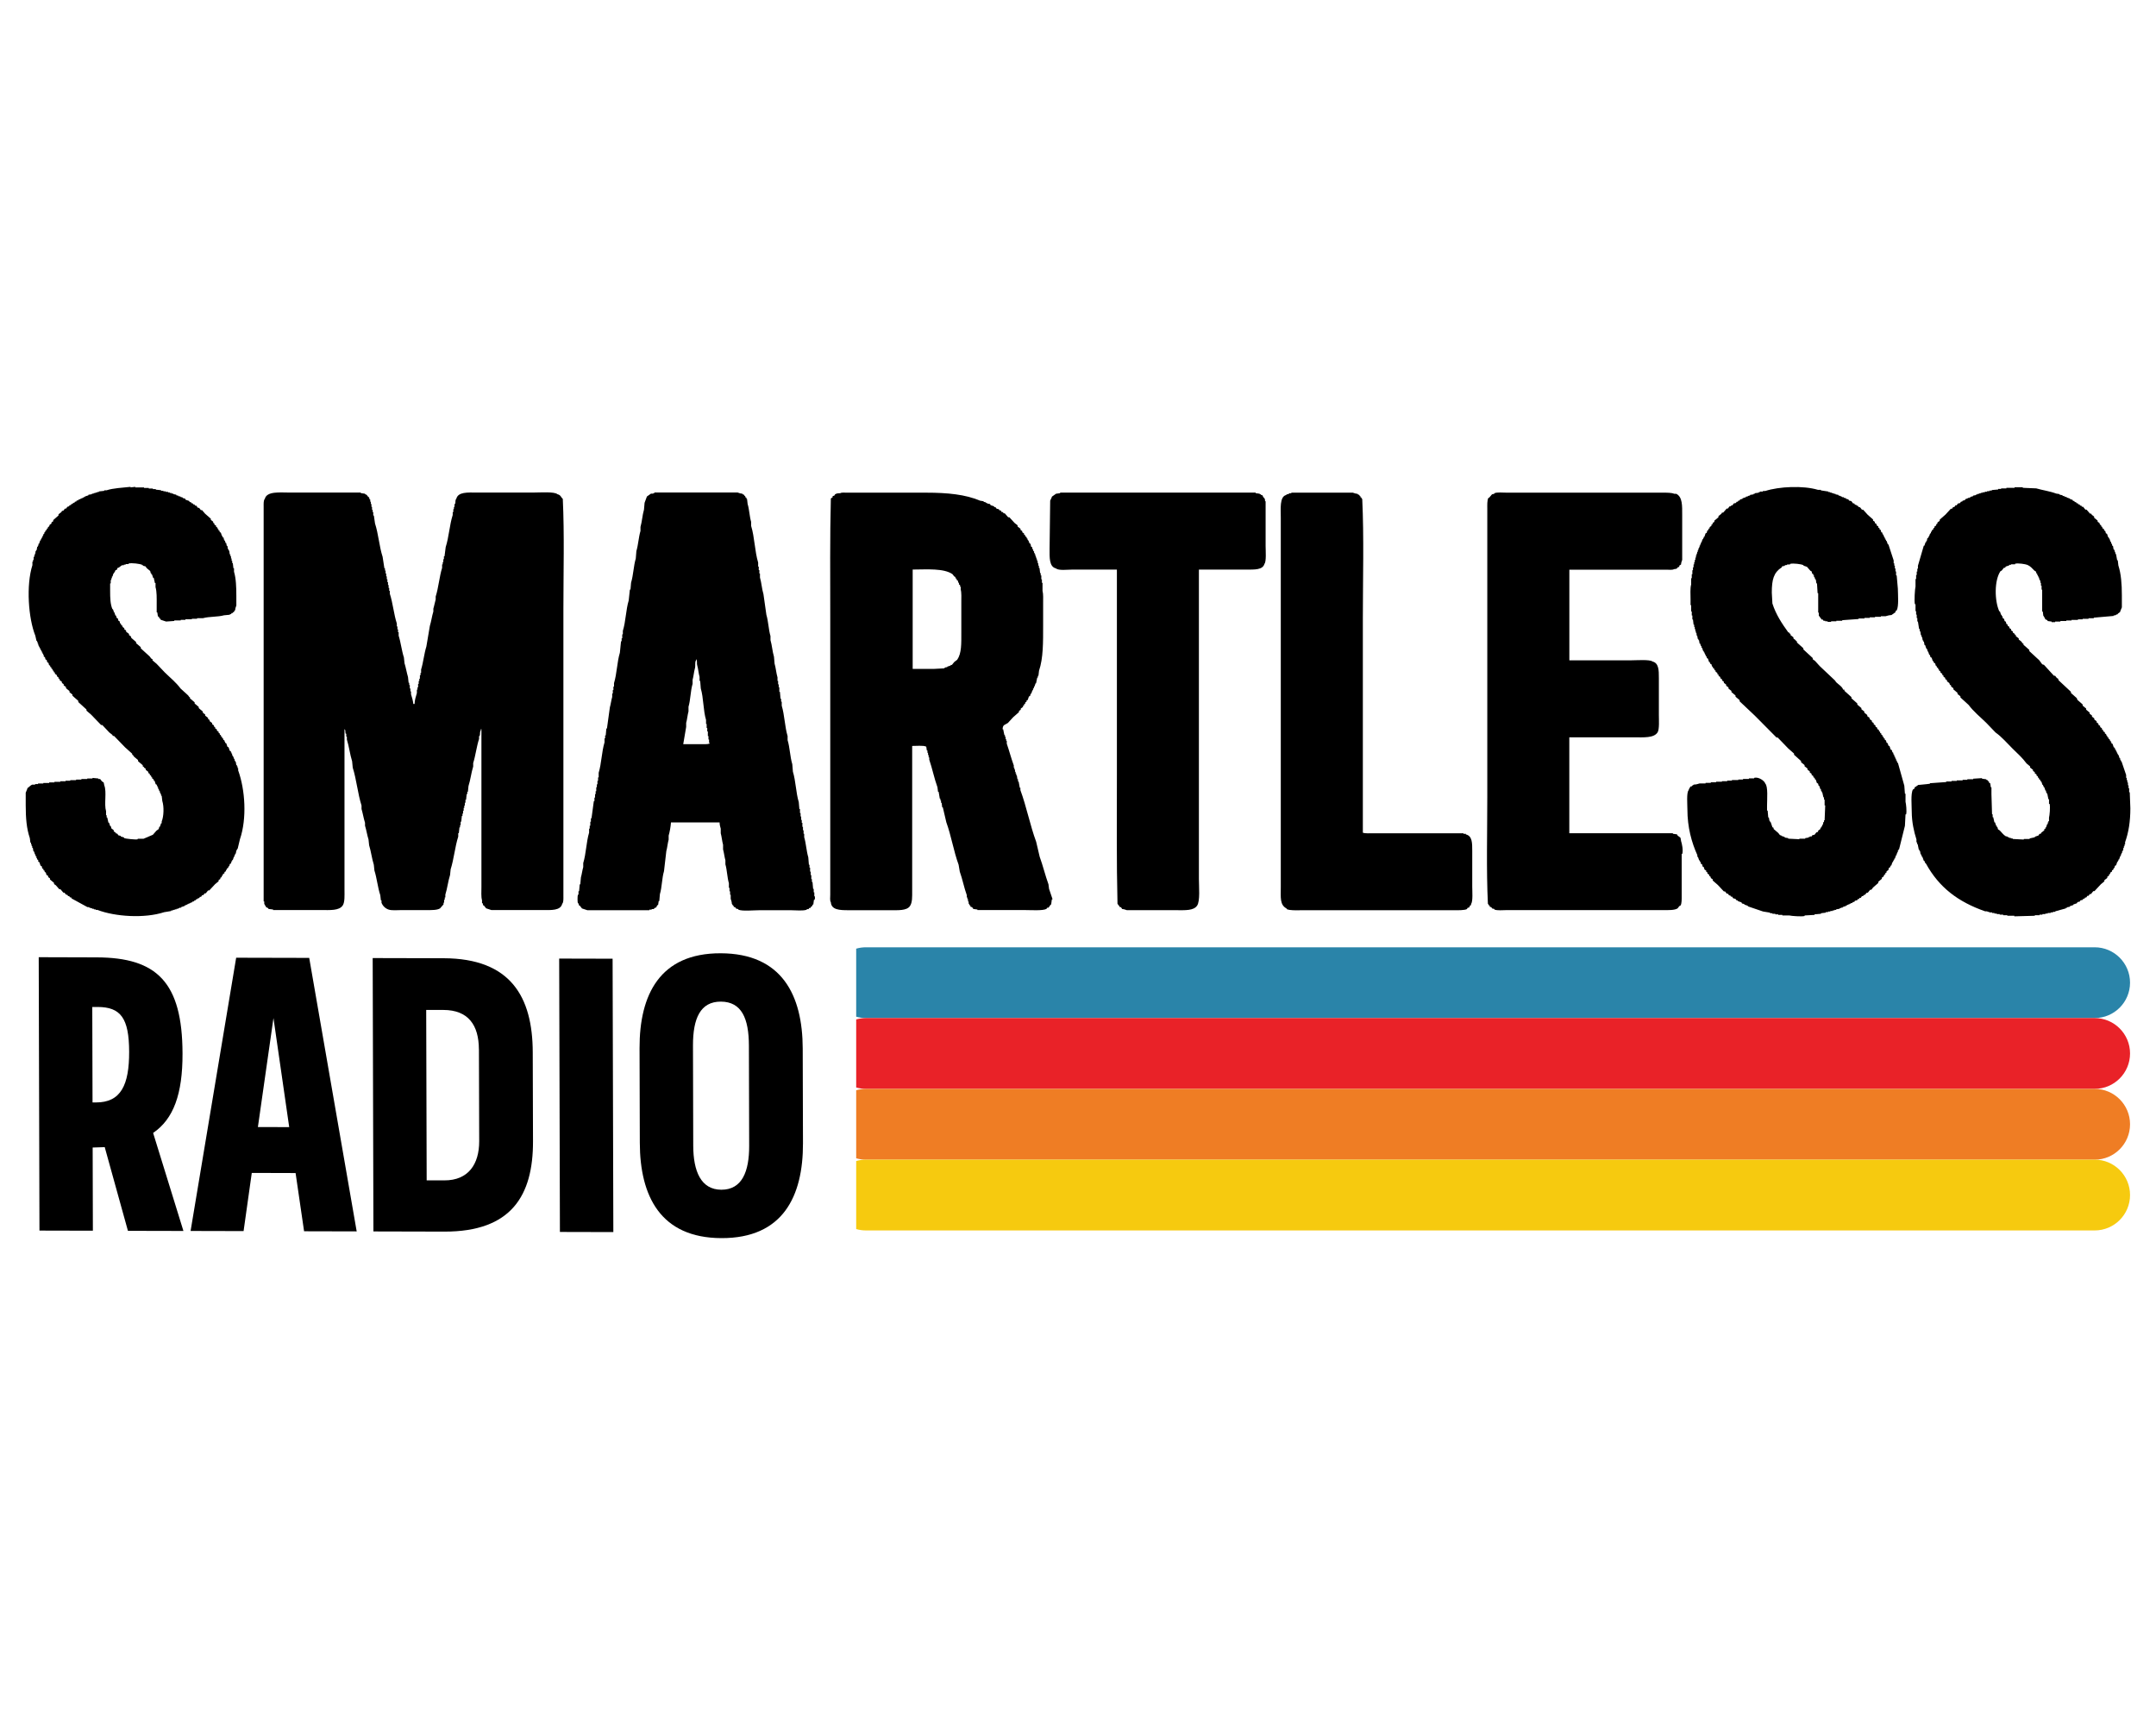 <?xml version="1.0" encoding="UTF-8"?>
<svg id="Layer_1" data-name="Layer 1" xmlns="http://www.w3.org/2000/svg" viewBox="0 0 500 400">
  <defs>
    <style>
      .cls-1 {
        fill: none;
      }

      .cls-2 {
        fill: #f6ca0f;
      }

      .cls-3 {
        fill: #ef7d24;
      }

      .cls-4 {
        fill-rule: evenodd;
      }

      .cls-5 {
        fill: #e92228;
      }

      .cls-6 {
        fill: #2a84a9;
      }
    </style>
  </defs>
  <g>
    <path class="cls-4" d="M27.19,131.82c-.1.37-.04.3-.41.4-.11.42-.37.61-.54.93-.05.18-.09.36-.14.53h-.14v.4h-.14v.4h-.14v.8h-.14v1.73c0,1.64.04,3.11.54,4.26h.14v.27h.14v.4h.14c.09.27.18.53.27.8h.14c.05.18.09.36.14.53l.27.13c.05.18.09.36.14.53l.27.13c.05.18.09.36.14.53h.14c.05.13.09.27.14.4l.27.13v.27c.14.09.27.18.41.27v.27c.14.09.27.18.41.27v.27c.23.18.45.36.68.53v.27c.14.09.27.18.41.27.05.13.09.27.14.4.36.31.72.62,1.09.93v.27c.36.31.72.62,1.09.93v.27c.68.62,1.36,1.24,2.04,1.86.14.18.27.36.41.53l.27.13v.27c.32.27.63.53.95.8.63.67,1.27,1.33,1.9,2,1.25,1.23,2.61,2.3,3.66,3.73.59.53,1.18,1.07,1.76,1.6.09.13.18.27.27.4h.14v.27c.36.31.72.62,1.09.93v.27c.32.27.63.53.95.8v.27c.32.27.63.53.95.8v.27c.18.13.36.27.54.4v.27c.23.18.45.36.68.53v.27l.27.13c.05.13.09.27.14.4.18.13.36.27.54.4v.27c.14.09.27.18.41.27v.27l.27.13v.27c.14.09.27.18.41.27v.27c.14.09.27.18.41.27v.27l.27.13v.27l.27.13v.27l.27.13v.27l.27.13v.27l.27.13v.27h.14v.27l.27.13c.09.27.18.53.27.8l.27.13c.09.27.18.53.27.8l.27.13v.27h.14v.27h.14v.4h.14v.27h.14c.05.18.09.36.14.53h.14v.4h.14v.27h.14c.05.27.09.53.14.8h.14v.27h.14v.4h.14v.53c1.63,4.49,2.06,11.15.41,15.98-.18.75-.36,1.51-.54,2.26h-.14v.27h-.14c-.05.27-.09.53-.14.8h-.14v.27h-.14v.4h-.14c-.09.27-.18.53-.27.8h-.14v.27h-.14c-.05.18-.09.36-.14.53l-.27.13c-.05.18-.09.36-.14.53h-.14c-.05.13-.09.27-.14.4l-.27.13v.27h-.14c-.05.13-.09.27-.14.4l-.27.13v.27c-.14.09-.27.18-.41.27v.27h-.14c-.05.13-.09.27-.14.4l-.27.13v.27c-.14.09-.27.18-.41.27v.27c-.27.22-.54.44-.81.67-.45.49-.9.98-1.36,1.46h-.27c-.18.22-.36.44-.54.67h-.27c-.09.13-.18.27-.27.4h-.27c-.09.13-.18.27-.27.4h-.27l-.14.27c-.14.04-.27.09-.41.13v.13h-.27l-.14.27h-.27l-.14.27h-.27l-.27.27h-.27v.13h-.27v.13h-.27v.13h-.27v.13h-.27v.13h-.27v.13c-.27.09-.54.18-.81.27v.13h-.41v.13h-.27v.13h-.41v.13h-.41v.13h-.41v.13h-.41v.13c-.54.09-1.09.18-1.63.27-4.55,1.49-11.4,1.04-15.47-.53h-.41v-.13h-.41v-.13h-.41v-.13h-.41v-.13h-.27v-.13h-.41c-1.22-.67-2.44-1.33-3.66-2l-.14-.27h-.27l-.14-.27h-.27l-.14-.27c-.14-.04-.27-.09-.41-.13-.09-.13-.18-.27-.27-.4h-.27c-.23-.27-.45-.53-.68-.8h-.27c-.27-.31-.54-.62-.81-.93-.14-.09-.27-.18-.41-.27v-.27c-.32-.27-.63-.53-.95-.8v-.27c-.14-.09-.27-.18-.41-.27v-.27c-.14-.09-.27-.18-.41-.27-.05-.18-.09-.36-.14-.53l-.27-.13v-.27l-.27-.13v-.27l-.27-.13c-.05-.18-.09-.36-.14-.53l-.27-.13c-.09-.27-.18-.53-.27-.8l-.27-.13v-.4l-.27-.13v-.27h-.14v-.4h-.14c-.05-.18-.09-.36-.14-.53h-.14v-.4h-.14v-.27h-.14c-.05-.27-.09-.53-.14-.8h-.14v-.4h-.14v-.4h-.14v-.4h-.14c-.05-.36-.09-.71-.14-1.07-.75-2.2-.95-4.61-.95-7.59v-2.93c.1-.33.33-.69.41-1.07.35-.2.69-.65,1.09-.8h.68v-.13h.68v-.13h1.22v-.13h1.36v-.13h1.22v-.13h1.36v-.13h1.22v-.13h1.09v-.13h1.36v-.13h1.22v-.13h1.36v-.13h1.22v-.13c.45.04.9.09,1.36.13v.13h.41c.14.18.27.36.41.53.14.09.27.18.41.27.05.22.09.44.14.67.61,1.54-.09,4.31.41,5.99v.93h.14v.53h.14c.09.4.18.8.27,1.2h.14c.09.27.18.53.27.8h.14c.05.18.09.36.14.53.18.13.36.27.54.4v.27c.18.13.36.27.54.4v.13h.27c.09.13.18.27.27.4.18.04.36.09.54.13v.13c.27.09.54.18.81.27v.13c.28.12,2.68.39,3.12.27v-.13h1.36c.72-.31,1.45-.62,2.17-.93.27-.31.54-.62.81-.93.18-.13.36-.27.54-.4.05-.18.09-.36.14-.53h.14c.09-.27.18-.53.27-.8h.14v-.4c.49-1.22.57-3.41.14-4.79-.05-.4-.09-.8-.14-1.2h-.14v-.4h-.14v-.27h-.14v-.4h-.14c-.05-.18-.09-.36-.14-.53h-.14v-.4h-.14v-.27h-.14v-.27l-.27-.13c-.09-.27-.18-.53-.27-.8h-.14c-.05-.13-.09-.27-.14-.4l-.27-.13v-.27h-.14c-.05-.13-.09-.27-.14-.4l-.27-.13v-.27l-.27-.13c-.05-.13-.09-.27-.14-.4-.18-.13-.36-.27-.54-.4v-.27c-.14-.09-.27-.18-.41-.27v-.13l-.27-.13v-.27c-.36-.31-.72-.62-1.09-.93v-.27c-.32-.27-.63-.53-.95-.8-.09-.13-.18-.27-.27-.4h-.14v-.27c-.54-.49-1.09-.98-1.63-1.46-.86-.89-1.72-1.78-2.58-2.66h-.27l-.14-.27c-.23-.18-.45-.36-.68-.53-.54-.58-1.09-1.15-1.63-1.73h-.27c-.77-.8-1.54-1.6-2.31-2.4-.36-.31-.72-.62-1.09-.93v-.27c-.63-.58-1.27-1.15-1.9-1.73v-.27c-.45-.4-.9-.8-1.36-1.2v-.27c-.23-.18-.45-.36-.68-.53v-.27c-.27-.22-.54-.44-.81-.67v-.27c-.18-.13-.36-.27-.54-.4v-.27c-.14-.09-.27-.18-.41-.27v-.27c-.18-.13-.36-.27-.54-.4v-.27l-.27-.13v-.27l-.27-.13c-.05-.13-.09-.27-.14-.4-.14-.09-.27-.18-.41-.27v-.27l-.27-.13v-.27l-.27-.13v-.27l-.27-.13v-.27l-.27-.13v-.27l-.27-.13c-.05-.18-.09-.36-.14-.53l-.27-.13c-.05-.18-.09-.36-.14-.53l-.27-.13c-.05-.18-.09-.36-.14-.53l-.27-.13v-.4h-.14v-.27h-.14v-.27h-.14v-.27h-.14v-.27h-.14v-.27h-.14v-.27h-.14v-.27h-.14v-.27h-.14v-.4h-.14v-.4h-.14v-.27h-.14c-.09-.4-.18-.8-.27-1.2-1.62-4.04-2.17-11.7-.68-16.38v-.8h.14v-.4h.14v-.67h.14v-.4h.14v-.4h.14v-.53h.14v-.27h.14c.05-.27.09-.53.14-.8h.14v-.27h.14v-.4h.14c.09-.27.18-.53.27-.8h.14v-.27h.14v-.27h.14v-.27h.14v-.27h.14v-.27l.27-.27v-.27h.14c.05-.13.09-.27.14-.4l.27-.13v-.27l.27-.13v-.27l.27-.13c.05-.13.09-.27.14-.4.14-.09.27-.18.41-.27v-.27c.14-.09.27-.18.41-.27v-.27c.41-.36.81-.71,1.22-1.07v-.27c.23-.18.45-.36.68-.53l.14-.27h.27c.14-.18.27-.36.41-.53h.27c.09-.13.18-.27.27-.4.14-.04.27-.09.41-.13l.14-.27h.27l.14-.27h.27l.14-.27h.27l.14-.27h.27l.14-.27h.27l.27-.27h.27v-.13h.27v-.13h.27v-.13h.27v-.13h.27v-.13c.27-.09.54-.18.81-.27v-.13c.27-.04.54-.09.81-.13v-.13h.41v-.13h.41v-.13h.41v-.13h.41v-.13c.41-.04.81-.09,1.22-.13v-.13h.54c1.59-.52,3.64-.58,5.57-.8v.13c.36-.04.72-.09,1.09-.13v.13h2.04v.13h1.09v.13h.95v.13h.68v.13c.41.04.81.09,1.22.13v.13h.54v.13h.54v.13h.54v.13h.41v.13h.41v.13h.41v.13c.23.04.45.09.68.13v.13c.18.04.36.09.54.13v.13h.41v.13c.18.04.36.09.54.13v.13c.18.04.36.09.54.13l.14.27c.27.09.54.18.81.27l.14.27h.27l.14.27h.27l.14.27h.27l.14.27h.27c.14.18.27.36.41.53h.27c.14.18.27.36.41.53h.27c.23.27.45.53.68.8.45.4.9.8,1.36,1.2v.27c.18.13.36.27.54.4v.27l.27.13v.27c.14.09.27.18.41.27v.27l.27.13c.05.13.09.27.14.4h.14v.27l.27.13v.27l.27.13c.09.27.18.53.27.8h.14v.27l.27.13v.4h.14v.27h.14c.05.18.09.36.14.53h.14c.05.22.09.44.14.67h.14c.05.27.09.53.14.8h.14v.27h.14c.05.31.09.62.14.93h.14v.4h.14v.53h.14v.53h.14v.53h.14c.05.4.09.8.14,1.2h.14v.8c.47,1.55.54,3.63.54,5.59v2.26c-.1.32-.25.58-.27,1.07-.41.26-.07.14-.27.4l-.27.13v.13h-.27l-.14.27h-.27v.13c-.45.04-.9.09-1.36.13-1.44.41-3.44.26-4.89.67h-1.36v.13h-1.22v.13h-1.49v.13h-1.09v.13h-1.49v.13c-.63.04-1.27.09-1.9.13-.41-.13-.81-.27-1.22-.4-.09-.13-.18-.27-.27-.4h-.14v-.27l-.27-.13c-.05-.31-.09-.62-.14-.93h-.14v-1.86c0-1.42.05-2.9-.27-4v-.93h-.14c-.09-.4-.18-.8-.27-1.2h-.14c-.09-.27-.18-.53-.27-.8h-.14v-.27h-.14c-.05-.18-.09-.36-.14-.53-.27-.22-.54-.44-.81-.67-.09-.13-.18-.27-.27-.4-.18-.04-.36-.09-.54-.13v-.13h-.27v-.13c-.46-.19-2.4-.48-3.12-.27v.13h-.68v.13h-.41v.13h-.41c-.38.17-.56.53-1.09.67Z"/>
    <path class="cls-4" d="M427.47,159.92h.27v.27c.54.49,1.09.98,1.63,1.46v.27c.45.4.9.8,1.36,1.2v.27c.32.27.63.53.95.8v.27c.23.18.45.36.68.53v.27c.23.18.45.36.68.53v.27c.18.13.36.27.54.4v.27c.18.13.36.27.54.4v.27c.14.09.27.18.41.27v.27c.14.09.27.18.41.27v.27c.14.09.27.18.41.27v.27c.14.09.27.18.41.27v.27l.27.13v.27l.27.13v.27l.27.13v.27l.27.13v.27l.27.13v.27l.27.13c.05.18.09.36.14.53l.27.13c.05.18.09.36.14.53l.27.13c.09.27.18.53.27.8l.27.13c.05.18.09.36.14.53h.14c.05.18.09.36.14.53h.14v.4h.14c.05.18.09.36.14.53h.14v.4h.14c.05.18.09.36.14.53h.14c.5,1.78,1,3.55,1.49,5.33.05.62.09,1.24.14,1.86h.14v1.86c.13.46.32,2.28.14,2.93h-.14c-.05.89-.09,1.78-.14,2.66-.45,1.82-.9,3.64-1.36,5.46h-.14v.27h-.14v.4h-.14v.27h-.14v.4h-.14c-.09.27-.18.53-.27.8h-.14v.27h-.14v.27h-.14v.27h-.14c-.09.27-.18.53-.27.8h-.14c-.05.13-.09.27-.14.4l-.27.13c-.05.18-.09.36-.14.53-.14.09-.27.18-.41.27v.27l-.27.13v.27l-.27.13c-.05.13-.09.27-.14.4-.14.09-.27.18-.41.27v.27c-.27.22-.54.44-.81.67v.27c-.41.36-.81.71-1.22,1.07-.14.18-.27.36-.41.53h-.27c-.18.22-.36.44-.54.67h-.27l-.14.27h-.14l-.14.27h-.27l-.14.27h-.27c-.09.13-.18.27-.27.4h-.27l-.14.27h-.27l-.14.27c-.18.04-.36.09-.54.13l-.14.27h-.27l-.27.27h-.27v.13h-.27v.13h-.27v.13h-.27v.13h-.27v.13c-.27.09-.54.18-.81.27v.13h-.41v.13h-.27v.13c-.27.04-.54.09-.81.13v.13h-.41v.13h-.41v.13h-.54v.13h-.54v.13h-.54v.13c-.36.04-.72.09-1.09.13v.13c-.5.04-1,.09-1.49.13v.13c-.77.04-1.54.09-2.31.13v.13c-.63.17-3.08,0-3.53-.13h-1.63v-.13h-.95v-.13h-.68v-.13h-.68v-.13h-.54v-.13c-.54-.09-1.09-.18-1.63-.27-1.18-.4-2.35-.8-3.53-1.2v-.13c-.27-.09-.54-.18-.81-.27v-.13c-.18-.04-.36-.09-.54-.13l-.14-.27c-.27-.09-.54-.18-.81-.27v-.13c-.14-.04-.27-.09-.41-.13l-.14-.27c-.18-.04-.36-.09-.54-.13-.09-.13-.18-.27-.27-.4h-.27l-.14-.27h-.27c-.09-.13-.18-.27-.27-.4h-.27c-.14-.18-.27-.36-.41-.53h-.27c-.45-.49-.9-.98-1.36-1.46-.41-.36-.81-.71-1.22-1.07v-.27c-.14-.09-.27-.18-.41-.27-.05-.13-.09-.27-.14-.4l-.27-.13v-.27c-.14-.09-.27-.18-.41-.27v-.27l-.27-.13v-.27c-.14-.09-.27-.18-.41-.27-.05-.18-.09-.36-.14-.53l-.27-.13c-.05-.18-.09-.36-.14-.53l-.27-.13c-.05-.18-.09-.36-.14-.53h-.14v-.27h-.14c-.09-.27-.18-.53-.27-.8h-.14v-.4c-1.32-2.94-2.31-6.42-2.31-10.65,0-1.07-.23-3.86.27-4.39.06-.26.36-.8.54-.93h.27v-.13c.17-.13.26-.1.41-.27.6-.01.94-.15,1.36-.27h1.36v-.13h1.22v-.13h1.22v-.13h1.36v-.13h1.22v-.13h1.09v-.13h1.49v-.13h1.09v-.13h1.36v-.13h1.22v-.13c1.04-.28,2.4.7,2.58,1.33.67.69.41,3.67.41,5.06v1.2h.14c.05.53.09,1.07.14,1.6h.14c.05.27.09.53.14.8h.14v.27h.14c.14.4.27.8.41,1.2l.27.13v.27c.36.31.72.62,1.09.93.14.18.27.36.41.53h.27v.13c.27.09.54.18.81.27v.13c.27.04.54.09.81.13v.13c.86.04,1.72.09,2.58.13v-.13h1.36v-.13c.27-.04.54-.09.81-.13v-.13h.27v-.13h.41l.14-.27c.18-.04.36-.09.54-.13.14-.18.27-.36.41-.53.14-.04.27-.09.41-.13v-.27c.18-.13.36-.27.54-.4v-.27l.27-.13v-.27h.14v-.27h.14c.05-.22.09-.44.14-.67h.14v-.4h.14c.05-1.15.09-2.31.14-3.46h-.14v-1.33h-.14v-.53h-.14c-.09-.4-.18-.8-.27-1.2h-.14v-.27h-.14v-.4h-.14c-.09-.27-.18-.53-.27-.8h-.14c-.05-.18-.09-.36-.14-.53l-.27-.13c-.09-.27-.18-.53-.27-.8h-.14c-.05-.13-.09-.27-.14-.4l-.27-.13v-.27c-.14-.09-.27-.18-.41-.27v-.27c-.14-.09-.27-.18-.41-.27v-.27c-.18-.13-.36-.27-.54-.4v-.27c-.23-.18-.45-.36-.68-.53v-.27c-.27-.22-.54-.44-.81-.67v-.27c-.54-.49-1.09-.98-1.63-1.46v-.27c-.45-.4-.9-.8-1.36-1.2-.81-.84-1.63-1.69-2.44-2.53h-.27c-1.67-1.69-3.35-3.37-5.02-5.06-1.18-1.11-2.35-2.22-3.53-3.33v-.27c-.32-.27-.63-.53-.95-.8v-.27c-.32-.27-.63-.53-.95-.8v-.27c-.23-.18-.45-.36-.68-.53v-.27c-.18-.13-.36-.27-.54-.4v-.27c-.18-.13-.36-.27-.54-.4v-.27c-.14-.09-.27-.18-.41-.27v-.27c-.14-.09-.27-.18-.41-.27v-.27c-.14-.09-.27-.18-.41-.27v-.27l-.27-.13v-.27c-.14-.09-.27-.18-.41-.27v-.27l-.27-.13v-.27l-.27-.13c-.05-.13-.09-.27-.14-.4h-.14c-.05-.18-.09-.36-.14-.53l-.27-.13c-.05-.13-.09-.27-.14-.4h-.14c-.09-.27-.18-.53-.27-.8l-.27-.13v-.27l-.27-.27v-.27h-.14v-.27h-.14v-.27h-.14v-.27h-.14c-.09-.27-.18-.53-.27-.8h-.14v-.4h-.14c-.05-.18-.09-.36-.14-.53h-.14c-.05-.27-.09-.53-.14-.8h-.14v-.27h-.14c-.05-.27-.09-.53-.14-.8h-.14v-.53h-.14v-.4h-.14v-.53h-.14v-.53h-.14v-.53h-.14c-.05-.4-.09-.8-.14-1.2h-.14v-.93h-.14v-.93h-.14v-1.46h-.14v-1.33c0-1.11-.12-2.58.14-3.46v-1.46h.14v-.93h.14v-.93h.14v-.67h.14v-.67h.14v-.53h.14v-.53h.14v-.53h.14v-.53h.14v-.4h.14v-.4h.14v-.4h.14v-.4h.14v-.27h.14v-.4h.14v-.27h.14v-.4h.14c.09-.27.18-.53.27-.8h.14v-.27h.14v-.27h.14c.09-.27.18-.53.27-.8l.27-.13c.05-.18.09-.36.14-.53l.27-.13v-.27l.27-.13v-.27c.14-.09.27-.18.41-.27v-.27l.27-.13v-.27c.14-.09.27-.18.41-.27v-.27c.32-.27.63-.53.95-.8v-.27c.23-.18.45-.36.68-.53l.14-.27h.27c.27-.31.54-.62.81-.93h.27c.14-.18.27-.36.41-.53h.27v-.13c.14-.04.27-.09.41-.13.09-.13.18-.27.27-.4.18-.04.36-.09.54-.13l.14-.27h.27l.14-.27h.27l.14-.27c.18-.04.36-.09.54-.13v-.13c.27-.09.54-.18.81-.27v-.13h.41v-.13c.18-.04.36-.09.54-.13v-.13c.27-.04.54-.09.81-.13v-.13h.27v-.13c.32-.04.63-.09.95-.13v-.13h.27v-.13h.68v-.13h.54c3.19-1.04,8.8-1.3,12.22-.27h.68v.13c.59.09,1.18.18,1.76.27v.13h.41v.13h.41v.13h.41v.13h.41v.13c.23.04.45.09.68.13v.13c.18.04.36.09.54.13v.13h.27v.13h.41v.13c.18.04.36.09.54.13v.13c.18.04.36.09.54.13l.14.27c.18.04.36.09.54.13.14.18.27.36.41.53h.27l.14.27c.14.04.27.09.41.13v.13h.27l.14.27c.14.04.27.09.41.13.14.18.27.36.41.53h.27c.36.4.72.8,1.09,1.2.41.36.81.71,1.22,1.07v.27c.14.09.27.18.41.27v.27c.14.09.27.18.41.27v.27c.14.09.27.18.41.27v.27l.27.13v.27l.27.13c.05.18.09.36.14.53l.27.13v.27l.27.27v.27h.14v.27h.14v.27h.14v.27h.14v.27h.14c.09.27.18.53.27.8h.14c.41,1.24.81,2.49,1.22,3.73v.67h.14v.53h.14v.67h.14v.67h.14v.93h.14c.09,1.02.18,2.04.27,3.06.02,1.43.25,4.1-.27,5.06l-.27.13v.27c-.32.22-.63.44-.95.67-.51.02-.98.16-1.36.27h-1.09v.13h-1.36v.13h-1.22v.13h-1.22v.13h-1.36v.13c-1.27.09-2.53.18-3.8.27v.13h-1.36v.13h-1.22v.13h-.81v-.13h-.54v-.13h-.41l-.14-.27h-.27c-.23-.31-.45-.62-.68-.93v-.67h-.14v-4.53h-.14c-.05-.75-.09-1.51-.14-2.26h-.14c-.05-.31-.09-.62-.14-.93h-.14c-.05-.18-.09-.36-.14-.53h-.14v-.4h-.14v-.27l-.27-.13c-.05-.18-.09-.36-.14-.53l-.27-.13c-.27-.31-.54-.62-.81-.93-.27-.09-.54-.18-.81-.27v-.13c-.46-.2-2.36-.49-3.12-.27v.13h-.68v.13h-.41v.13h-.27v.13h-.41l-.14.27c-1.87,1.21-2.31,2.83-2.31,5.86.05.84.09,1.69.14,2.53.81,2.54,2.23,4.69,3.66,6.66l.27.13v.13l.27.13v.27c.23.18.45.36.68.53v.27c.18.13.36.27.54.4v.13l.27.13v.27c.5.44,1,.89,1.49,1.33v.27c.72.67,1.45,1.33,2.17,2v.27c.18.13.36.27.54.4.36.4.72.8,1.09,1.2,1.18,1.11,2.35,2.22,3.53,3.33.09.13.18.27.27.4.48.47,1.44,1.05,1.63,1.73Z"/>
    <path class="cls-4" d="M474.3,143.54c-.05-.13-.09-.27-.14-.4h-.14v-.27h-.14c-.05-.36-.09-.71-.14-1.07h-.14v-5.06h-.14v-.93h-.14v-.67h-.14v-.53h-.14v-.27h-.14v-.4h-.14v-.27h-.14v-.27h-.14v-.27l-.27-.27v-.27c-.14-.09-.27-.18-.41-.27-.49-.5-.93-1.04-1.63-1.33-.43-.18-2.17-.46-2.85-.27v.13h-.95v.13h-.41v.13c-.27.09-.54.18-.81.27l-.14.27h-.27c-.18.22-.36.44-.54.67l-.27.13c-1.45,2.12-1.39,6.87-.27,9.32h.14c.09.27.18.53.27.8h.14v.27h.14c.05.18.09.36.14.53l.27.13c.05.18.09.36.14.53l.27.13c.05.18.09.36.14.53l.27.13v.27c.14.09.27.18.41.27v.27c.14.09.27.18.41.27v.27c.14.09.27.18.41.27v.27l.27.13c.09.13.18.27.27.4h.14v.27c.23.18.45.36.68.53v.27c.18.13.36.27.54.4.14.18.27.36.41.53h.14v.27c.45.4.9.8,1.36,1.2v.27c.77.71,1.54,1.42,2.31,2.13.23.31.45.62.68.93.14.04.27.09.41.13.77.84,1.54,1.69,2.31,2.53h.27c.14.18.27.36.41.53l.27.13c.05.13.09.27.14.4.95.89,1.9,1.78,2.85,2.66v.27c.45.4.9.8,1.36,1.2.05.13.09.27.14.4.41.36.81.71,1.22,1.07v.27c.27.22.54.44.81.67v.27c.27.22.54.44.81.67v.27c.18.13.36.27.54.4v.27c.18.13.36.27.54.4v.27c.18.13.36.27.54.4v.27c.14.09.27.18.41.27v.27c.14.09.27.18.41.27v.27c.14.09.27.18.41.27v.27l.27.13v.27c.14.09.27.18.41.27v.27l.27.13c.05.13.09.27.14.4h.14v.27l.27.13v.27l.27.13c.05.13.09.27.14.4h.14v.27h.14v.27l.27.13c.09.27.18.53.27.8l.27.13v.27l.27.27v.27h.14v.27h.14v.27h.14v.27h.14c.09.27.18.53.27.8h.14v.4h.14v.27h.14l1.09,3.2v.67h.14v.53h.14v.53h.14v.67h.14v.67h.14v.93h.14c.05,1.24.09,2.49.14,3.73,0,3.06-.41,5.61-1.22,7.86v.53h-.14v.4h-.14v.4h-.14v.53h-.14v.27h-.14v.4h-.14v.27h-.14v.4h-.14c-.09.27-.18.53-.27.8h-.14v.27h-.14v.27h-.14c-.09.27-.18.53-.27.8l-.27.13c-.05.18-.09.36-.14.53h-.14c-.05.13-.09.27-.14.4l-.27.13v.27c-.14.09-.27.18-.41.27v.27l-.27.13v.27c-.14.09-.27.18-.41.27v.27c-.23.18-.45.36-.68.53v.27c-.27.22-.54.44-.81.67-.5.53-1,1.07-1.49,1.6h-.27c-.18.22-.36.44-.54.67h-.27c-.09.13-.18.27-.27.4h-.27c-.09.13-.18.27-.27.4h-.27l-.14.27h-.27l-.14.27c-.18.04-.36.09-.54.13l-.14.27c-.18.04-.36.09-.54.13l-.14.27c-.27.09-.54.18-.81.27v.13c-.27.09-.54.18-.81.27v.13c-.23.04-.45.09-.68.13v.13h-.27v.13c-.81.22-1.63.44-2.44.67v.13h-.54v.13h-.54v.13h-.68v.13h-.54v.13h-.68v.13h-.68v.13h-1.09v.13c-1.58.04-3.17.09-4.75.13v-.13h-1.63v-.13h-.95v-.13h-.81v-.13h-.68v-.13h-.54v-.13h-.54v-.13h-.68v-.13h-.41v-.13h-.54c-6.34-2.22-10.69-5.57-13.71-11.05l-.27-.27v-.27l-.27-.13v-.27h-.14v-.4h-.14v-.27h-.14c-.05-.18-.09-.36-.14-.53h-.14c-.05-.27-.09-.53-.14-.8h-.14v-.27h-.14c-.09-.44-.18-.89-.27-1.33h-.14v-.4h-.14v-.67c-.58-1.8-1.08-4.05-1.09-6.39,0-1.45-.27-4.24.27-5.19l.27-.13c.09-.18.18-.36.27-.53h.27v-.13c.17-.13.26-.1.41-.27.9-.09,1.81-.18,2.71-.27v-.13c1.27-.09,2.53-.18,3.8-.27v-.13h1.22v-.13h1.22v-.13h1.36v-.13h1.09v-.13h1.36v-.13c.68-.04,1.36-.09,2.04-.13v.13c.32.04.63.09.95.13.21.33.16.08.41.27l.14.27h.14v.27l.27.13c.05.31.09.62.14.93h.14v1.6c.05,1.55.09,3.11.14,4.66h.14v.67h.14c.09.4.18.8.27,1.2h.14c.09.27.18.53.27.8h.14v.27h.14c.05.18.09.36.14.53.14.09.27.18.41.27.43.43.83,1,1.36,1.33.18.04.36.09.54.13v.13h.27v.13h.41v.13h.41v.13c.86.04,1.72.09,2.58.13v-.13h1.36v-.13c.41-.09.81-.18,1.22-.27v-.13c.27-.09.54-.18.81-.27.09-.13.18-.27.27-.4h.27l.14-.27c.23-.18.45-.36.68-.53v-.27l.27-.13v-.27h.14c.09-.27.18-.53.27-.8h.14v-.4h.14v-.27h.14v-.8c.14-.49.33-2.52.14-3.2h-.14v-1.07h-.14c-.09-.44-.18-.89-.27-1.33h-.14v-.27h-.14v-.4h-.14c-.09-.27-.18-.53-.27-.8h-.14v-.27h-.14v-.27h-.14c-.09-.27-.18-.53-.27-.8h-.14c-.05-.13-.09-.27-.14-.4l-.27-.13v-.27h-.14c-.05-.13-.09-.27-.14-.4l-.27-.13v-.27c-.14-.09-.27-.18-.41-.27v-.27c-.14-.09-.27-.18-.41-.27v-.27c-.23-.18-.45-.36-.68-.53v-.27c-.27-.22-.54-.44-.81-.67-1-1.36-2.08-2.3-3.26-3.46-1.29-1.27-2.43-2.66-3.94-3.73-.72-.75-1.45-1.51-2.17-2.26-1.38-1.35-2.91-2.56-4.07-4.13-.63-.58-1.27-1.15-1.9-1.73v-.27c-.23-.18-.45-.36-.68-.53v-.27c-.32-.27-.63-.53-.95-.8v-.27c-.18-.13-.36-.27-.54-.4v-.27l-.27-.13c-.05-.13-.09-.27-.14-.4-.18-.13-.36-.27-.54-.4v-.27c-.14-.09-.27-.18-.41-.27v-.27c-.14-.09-.27-.18-.41-.27v-.27l-.27-.13v-.27c-.14-.09-.27-.18-.41-.27v-.27l-.27-.13c-.05-.13-.09-.27-.14-.4h-.14v-.27l-.27-.13c-.05-.13-.09-.27-.14-.4h-.14c-.05-.18-.09-.36-.14-.53l-.27-.13c-.05-.13-.09-.27-.14-.4h-.14c-.09-.27-.18-.53-.27-.8l-.27-.13c-.05-.18-.09-.36-.14-.53h-.14c-.09-.27-.18-.53-.27-.8h-.14v-.4h-.14v-.27h-.14c-.09-.27-.18-.53-.27-.8h-.14c-.05-.27-.09-.53-.14-.8h-.14v-.27h-.14c-.05-.27-.09-.53-.14-.8h-.14v-.4h-.14c-.05-.31-.09-.62-.14-.93h-.14v-.53h-.14c-.09-.58-.18-1.15-.27-1.73h-.14v-.8h-.14v-.8h-.14v-.8h-.14v-1.6h-.14c-.19-.68,0-3.62.14-4.13v-1.73h.14v-.93h.14v-.8h.14v-.67h.14v-.67c.45-1.55.9-3.11,1.36-4.66h.14c.09-.27.18-.53.27-.8h.14v-.27h.14c.05-.22.09-.44.14-.67l.27-.13v-.27h.14v-.27h.14v-.27l.27-.27v-.27h.14c.05-.13.09-.27.14-.4l.27-.13v-.27l.27-.13v-.27c.14-.09.27-.18.41-.27v-.27l.27-.13v-.27c.18-.13.36-.27.54-.4v-.27c.45-.4.9-.8,1.36-1.2.41-.44.81-.89,1.22-1.33h.27c.09-.13.18-.27.27-.4h.27c.09-.13.18-.27.27-.4h.27c.09-.13.18-.27.27-.4.18-.04.36-.09.54-.13l.14-.27c.14-.04.27-.09.41-.13v-.13c.18-.04.36-.09.54-.13l.14-.27h.27v-.13h.27v-.13h.41v-.13h.27v-.13c.18-.04.36-.09.54-.13v-.13c.23-.04.45-.09.68-.13v-.13h.27v-.13h.41v-.13h.41v-.13h.41v-.13h.54v-.13h.54v-.13h.54v-.13h.54v-.13c.5-.04,1-.09,1.49-.13v-.13h.68v-.13h1.22v-.13h1.9v-.13h1.9v.13c1.04.04,2.08.09,3.12.13,1.49.43,3.25.67,4.61,1.2.27.04.54.09.81.13v.13c.23.04.45.09.68.13v.13c.18.04.36.09.54.13v.13h.41v.13c.27.09.54.18.81.27v.13c.18.04.36.09.54.13l.14.27h.27l.14.27h.27l.14.27h.27l.14.27h.27l.14.27h.27l.14.27h.27c.18.22.36.44.54.67h.27c.27.31.54.62.81.93h.27l.14.27c.18.13.36.27.54.4v.27c.27.22.54.44.81.67v.27c.14.09.27.18.41.27.05.13.09.27.14.4l.27.13v.27l.27.13v.27c.14.09.27.18.41.27v.27l.27.13c.05.18.09.36.14.53l.27.13c.09.27.18.53.27.8h.14v.27h.14c.09.27.18.53.27.8h.14v.4h.14c.05.18.09.36.14.53h.14c.05.27.09.53.14.8h.14v.27h.14v.4h.14v.4h.14c.09.49.18.98.27,1.46h.14c.05.4.09.8.14,1.2.63,1.96.81,4.33.81,6.92v2.8c-.1.33-.33.69-.41,1.07-.18.13-.36.27-.54.4v.13h-.27v.13h-.27v.13h-.41v.13c-1.54.13-3.08.27-4.61.4v.13h-1.22v.13h-1.36v.13h-1.09v.13h-1.49v.13h-1.22v.13h-1.36v.13h-1.22v.13h-.81v-.13c-.32-.04-.63-.09-.95-.13v-.13c-.22-.15-.23-.19-.54-.27Z"/>
    <path class="cls-4" d="M95.87,163.24h.27c.02-.89.32-1.81.54-2.53v-.8h.14v-.53h.14v-.8h.14v-.67h.14v-.53h.14v-.8h.14v-.53h.14v-.8c.51-1.63.7-3.69,1.22-5.33.27-1.6.54-3.2.81-4.79.32-1.01.49-2.32.81-3.33v-.67c.2-.61.35-1.51.54-2.13v-.67c.66-2.06.85-4.6,1.49-6.66v-.8h.14v-.53h.14v-.67h.14v-.67h.14c.09-.71.18-1.42.27-2.13.75-2.33.89-5.13,1.63-7.46v-.67h.14v-.67h.14v-.53h.14v-.67h.14c.15-.48-.04-.87.27-1.2.42-1.65,2.65-1.46,4.75-1.46h13.3c1.44,0,4.72-.25,5.43.4.77.18.75.67,1.22,1.07.39,8.2.14,17.01.14,25.44v66.59c0,.68.05,1.52-.27,1.86-.41,1.62-2.54,1.46-4.61,1.46h-11.81c-.41-.13-.81-.27-1.22-.4-.18-.22-.36-.44-.54-.67h-.14c-.05-.18-.09-.36-.14-.53h-.14v-.67c-.24-.77-.14-2.08-.14-3.06v-36.62h-.14v.27c-.29.34-.11.84-.27,1.33h-.14v.67c-.57,1.73-.81,3.86-1.36,5.59v.8c-.44,1.38-.64,3.15-1.09,4.53-.05.44-.09.89-.14,1.33h-.14v.53h-.14c-.05.44-.09.89-.14,1.33h-.14v.67h-.14v.67h-.14v.53h-.14v.67h-.14v.67h-.14v.53h-.14c-.05.44-.09.89-.14,1.33h-.14v.8h-.14v.53h-.14c-.05.44-.09.89-.14,1.33h-.14v.8c-.76,2.37-1,5.2-1.76,7.59-.05.44-.09.89-.14,1.33-.45,1.4-.64,3.13-1.09,4.53v.67h-.14v.53h-.14v.67h-.14v.4c-.27.31-.54.62-.81.93-.68.43-2,.4-3.12.4h-5.84c-.98,0-2.2.14-2.99-.13-.76-.26-1.36-.86-1.63-1.6v-.53h-.14c-.05-.4-.09-.8-.14-1.2-.59-1.77-.79-3.95-1.36-5.73-.05-.44-.09-.89-.14-1.33-.45-1.4-.65-3.14-1.09-4.53-.05-.44-.09-.89-.14-1.33-.31-.96-.5-2.22-.81-3.2v-.67c-.31-.95-.52-2.24-.81-3.2v-.8c-.88-2.75-1.16-6.03-2.04-8.79-.05-.49-.09-.98-.14-1.46-.5-1.57-.72-3.5-1.22-5.06v-.67h-.14v-.67h-.14c-.16-.5.07-.73-.27-1.07v37.29c0,1.25.1,2.84-.41,3.6-.83,1.24-2.93,1.07-5.02,1.07h-11.13v-.13c-.36-.04-.72-.09-1.09-.13v-.13c-.22-.15-.23-.18-.54-.27-.05-.13-.09-.27-.14-.4h-.14v-.27h-.14v-.67h-.14v-91.62c0-.64-.04-1.4.27-1.73.47-1.83,3.5-1.46,5.84-1.46h16.42v.13c.32.04.63.09.95.13.21.33.16.08.41.27.14.18.27.36.41.53h.14c.05.18.09.36.14.53h.14v.53h.14v.53h.14v.67h.14v.67h.14v.53h.14v.8h.14c.09.62.18,1.24.27,1.86.79,2.39.98,5.33,1.76,7.72.14.89.27,1.78.41,2.66h.14v.53h.14v.67h.14v.67h.14v.67h.14v.67h.14v.67h.14v.67h.14v.67h.14v.67c.71,2.15.93,4.78,1.63,6.92v.67h.14v.67h.14v.67h.14v.8c.5,1.55.71,3.51,1.22,5.06.05.44.09.89.14,1.33.31.94.51,2.23.81,3.2.05.44.09.89.14,1.33h.14v.53h.14v.8h.14v.67h.14v.67c.21.65.46,1.48.54,2.26Z"/>
    <path class="cls-4" d="M292.82,114.9c.08.3.11.33.27.53h.14v.27h.14v.53h.14v10.39c0,1.03.2,3.61-.27,4.13-.39,1.43-2.33,1.33-4.21,1.33h-10.99v71.78c0,1.76.31,5.06-.41,6.13-.81,1.22-2.83,1.07-4.89,1.07h-11.4c-.32-.09-.6-.24-1.09-.27-.09-.13-.18-.27-.27-.4-.14-.04-.27-.09-.41-.13v-.27h-.14c-.13-.16-.1-.26-.27-.4-.24-9.77-.14-20.11-.14-30.1v-47.41h-10.32c-1.07,0-3.2.28-3.8-.27-1.61-.39-1.49-2.53-1.49-4.53.05-3.73.09-7.46.14-11.19.1-.3.32-.56.41-.93.32-.22.63-.44.95-.67.32-.04.63-.09.95-.13v-.13h45.34v.13c.32.04.63.09.95.13v.13h.27v.13c.14.04.27.09.41.13Z"/>
    <path class="cls-4" d="M299.48,114.24h14.25c.32.09.6.24,1.09.27.21.33.16.08.41.27l.14.27h.14v.27h.14c.13.16.1.26.27.4.42,8.93.14,18.54.14,27.7v49.67c.59.21,1.64.13,2.44.13h20.9v.13h.54v.13c1.51.36,1.49,2,1.49,3.86v8.26c0,1.01.19,3.49-.27,4v.27l-.27.13c-.05.13-.09.27-.14.4-.14.04-.27.09-.41.13l-.14.27c-.53.29-1.99.27-2.85.27h-35.7c-1.13,0-2.47.09-3.26-.27v-.13c-1.62-.83-1.36-2.58-1.36-4.93v-85.76c0-1.95-.3-4.79,1.22-5.19.28-.29.28-.11.68-.27v-.13h.54v-.13Z"/>
    <path class="cls-4" d="M363.95,132.08v21.04h14.25c1.15,0,4.46-.24,5.02.27,1.48.36,1.49,2.02,1.49,3.86v8.52c0,1.15.14,3.28-.27,4-.82,1.42-3.29,1.2-5.57,1.2h-14.93v22.24h24.02v.13c.32.04.63.09.95.13l.14.27c.23.18.45.36.68.53.05.27.09.53.14.8.18.51.52,2.07.27,2.93h-.14v9.72c0,.77.04,1.8-.27,2.26l-.27.13c-.14.18-.27.36-.41.53-.7.45-2.1.4-3.26.4h-36.38c-.93,0-2.13.15-2.85-.13v-.13c-.18-.04-.36-.09-.54-.13l-.14-.27c-.14-.04-.27-.09-.41-.13v-.27h-.14c-.13-.16-.1-.26-.27-.4-.38-7.98-.14-16.57-.14-24.77v-66.85c0-.88-.06-1.96.27-2.53h.14c.23-.27.45-.53.68-.8.18-.04.36-.09.54-.13v-.13c.72-.28,1.92-.13,2.85-.13h36.24c1.03,0,2.02,0,2.71.27h.41c1.44.75,1.36,2.74,1.36,4.93v10.39c-.1.32-.24.59-.27,1.07-.14.09-.27.18-.41.27v.27c-.14.04-.27.09-.41.13v.13c-.26.2-.33.24-.81.27-.3.25-1.24.13-1.76.13h-22.53Z"/>
    <path class="cls-4" d="M244.1,208.52c-.27-.8-.54-1.6-.81-2.4-.05-.36-.09-.71-.14-1.07-.74-2.03-1.3-4.38-2.04-6.39-.27-1.15-.54-2.31-.81-3.46-1.41-3.81-2.25-8.18-3.66-11.99v-.53h-.14c-.09-.49-.18-.98-.27-1.46h-.14v-.53h-.14c-.05-.31-.09-.62-.14-.93h-.14v-.4h-.14v-.4h-.14v-.53h-.14v-.4h-.14v-.53c-.59-1.59-1.07-3.46-1.63-5.06v-.67h-.14v-.4h-.14v-.53h-.14v-.4h-.14c-.09-.44-.18-.89-.27-1.33h-.14c.05-1.15.54-.98,1.22-1.46.41-.44.81-.89,1.22-1.33.45-.4.9-.8,1.36-1.2v-.27c.14-.09.27-.18.41-.27v-.27c.18-.13.36-.27.54-.4v-.27c.09-.04.18-.09.27-.13v-.27c.09-.04.18-.09.27-.13v-.27l.27-.13v-.27l.27-.13c.09-.27.18-.53.27-.8.09-.04.18-.09.27-.13.05-.18.09-.36.14-.53h.14c.09-.27.18-.53.27-.8h.14v-.4h.14c.05-.18.09-.36.14-.53h.14v-.4h.14v-.27h.14c.09-.44.18-.89.27-1.33h.14v-.4h.14c.05-.4.09-.8.14-1.2.99-2.89.95-6.62.95-10.52v-5.19c0-.91.06-2.1-.14-2.8v-1.86h-.14v-.8h-.14v-.93h-.14v-.53h-.14c-.05-.4-.09-.8-.14-1.2h-.14v-.53h-.14v-.53h-.14v-.53h-.14v-.4h-.14v-.4h-.14v-.4h-.14v-.4h-.14v-.27h-.14v-.4h-.14c-.05-.18-.09-.36-.14-.53h-.14v-.4l-.27-.13c-.05-.22-.09-.44-.14-.67l-.27-.13v-.27h-.14v-.27l-.27-.27v-.27h-.14l-.14-.4-.27-.13v-.27c-.09-.04-.18-.09-.27-.13v-.27c-.14-.09-.27-.18-.41-.27v-.27c-.14-.09-.27-.18-.41-.27v-.27c-.23-.18-.45-.36-.68-.53v-.27c-.23-.18-.45-.36-.68-.53-.41-.44-.81-.89-1.22-1.33h-.27c-.27-.31-.54-.62-.81-.93h-.27c-.05-.09-.09-.18-.14-.27h-.27c-.09-.13-.18-.27-.27-.4h-.27l-.14-.27c-.18-.04-.36-.09-.54-.13l-.14-.27c-.14-.04-.27-.09-.41-.13v-.13c-.27-.09-.54-.18-.81-.27-.05-.09-.09-.18-.14-.27-.23-.04-.45-.09-.68-.13v-.13h-.27v-.13c-.18-.04-.36-.09-.54-.13v-.13c-.27-.04-.54-.09-.81-.13-3.41-1.45-7.57-1.86-12.49-1.86h-18.46c-.48,0-1.23-.09-1.49.13-.59,0-.87.04-1.22.27l-.14.27c-.14.04-.27.09-.41.13v.27c-.14.09-.27.18-.41.27-.23,8.84-.14,18.24-.14,27.3v64.59c0,.52-.12,1.44.14,1.73.1,1.8,2.08,1.86,4.07,1.86h9.64c1.87,0,3.85.13,4.61-.93.6-.83.54-2.17.54-3.6v-33.56c.65-.01,2.81-.14,3.12.13h.14c.05.31.09.62.14.93h.14v.53h.14v.53h.14v.53h.14v.53c.7,2.03,1.17,4.39,1.9,6.39.05.36.09.71.14,1.07h.14c.09.53.18,1.07.27,1.6h.14v.4h.14v.53h.14c.05.36.09.71.14,1.07h.14c.27,1.15.54,2.31.81,3.46,1.14,3.12,1.71,6.75,2.85,9.85.09.53.18,1.07.27,1.6.62,1.7,1.01,3.77,1.63,5.46v.53h.14v.4h.14v.53h.14v.53h.14v.27c.09.04.18.09.27.13v.27c.14.04.27.09.41.13.09.13.18.27.27.4.32.04.63.09.95.13v.13h11.13c1.36,0,4.01.19,4.89-.27.05-.09.09-.18.14-.27h.27c.29-.2.37-.6.68-.8.05-.36.09-.71.14-1.07.05-.18.16.05.14-.13ZM221.97,152.99c-.23.18-.45.36-.68.53-.18.22-.36.44-.54.67h-.27v.13c-.27.09-.54.18-.81.27v.13h-.41v.13h-.27v.13c-.81.04-1.63.09-2.44.13h-4.89v-23.04c3.41-.02,7.23-.32,9.23,1.07.14.18.27.36.41.53.09.04.18.09.27.13v.27c.09.04.18.09.27.13v.27l.27.13.14.53h.14v.4l.27.13v.4h.14v.67c.21.69.14,1.89.14,2.8v7.19c0,2.52.08,4.76-.95,6.26Z"/>
    <path class="cls-4" d="M188.99,208.52v-.67h-.14v-.93h-.14v-.8h-.14c-.05-.53-.09-1.07-.14-1.6h-.14v-.67h-.14v-.93h-.14v-.8h-.14v-.93h-.14v-.67h-.14c-.05-.58-.09-1.15-.14-1.73-.43-1.4-.52-3.26-.95-4.66v-.8h-.14v-.8h-.14v-.8h-.14v-.93h-.14v-.67h-.14v-.8h-.14v-.8h-.14v-.93h-.14c-.05-.53-.09-1.07-.14-1.6-.66-2.18-.69-4.89-1.36-7.06-.05-.58-.09-1.15-.14-1.73-.52-1.7-.57-3.91-1.09-5.59v-.93c-.66-2.19-.7-4.87-1.36-7.06v-.93h-.14v-.67h-.14c-.05-.53-.09-1.07-.14-1.6h-.14v-1.07h-.14v-.67h-.14v-.8h-.14v-.8c-.29-.96-.39-2.25-.68-3.2-.05-.53-.09-1.07-.14-1.6-.36-1.17-.46-2.71-.81-3.86v-.93c-.45-1.5-.49-3.43-.95-4.93-.23-1.6-.45-3.2-.68-4.79-.36-1.16-.46-2.69-.81-3.86v-.93h-.14v-.8h-.14v-.8h-.14v-.93c-.8-2.63-.82-5.9-1.63-8.52v-.93c-.38-1.25-.42-2.89-.81-4.13-.05-.4-.09-.8-.14-1.2h-.14v-.27c-.09-.04-.18-.09-.27-.13v-.27h-.14l-.14-.27c-.24-.18-.2.06-.41-.27-.49-.02-.76-.17-1.09-.27h-19.27v.13h-.27v.13h-.54c-.32.22-.63.44-.95.67-.18.49-.36.98-.54,1.46-.05.53-.09,1.07-.14,1.6-.37,1.23-.45,2.78-.81,4v.93c-.43,1.42-.52,3.26-.95,4.66-.05.58-.09,1.15-.14,1.73-.52,1.72-.56,3.87-1.09,5.59-.05.53-.09,1.07-.14,1.6h-.14c-.09.84-.18,1.69-.27,2.53-.66,2.17-.68,4.89-1.36,7.06v.8h-.14v.93h-.14v.67h-.14c-.09.89-.18,1.78-.27,2.66-.66,2.18-.69,4.88-1.36,7.06v.8h-.14v.8h-.14v.8h-.14v.8c-.21.69-.33,1.7-.54,2.4-.23,1.64-.45,3.29-.68,4.93h-.14c-.05.53-.09,1.07-.14,1.6h-.14v.67h-.14v.93c-.66,2.16-.7,4.9-1.36,7.06v1.07h-.14v.8h-.14v.8h-.14v.67h-.14v.93h-.14v.67h-.14v.8h-.14v.8h-.14c-.18,1.33-.36,2.66-.54,4h-.14v.8h-.14v.93h-.14v.67h-.14v.93c-.66,2.19-.69,4.89-1.36,7.06v.93c-.21.69-.33,1.71-.54,2.4-.05.53-.09,1.07-.14,1.6h-.14c-.05.53-.09,1.07-.14,1.6h-.14v.8h-.14c-.11.37-.11,1.71,0,2h.14c.05.18.09.36.14.53h.14c.18.22.36.44.54.67.41.13.81.27,1.22.4h14.39v-.13h.54v-.13h.54v-.13c.22-.15.23-.18.54-.27.09-.3.12-.32.27-.53h.14c.05-.31.09-.62.14-.93h.14c.05-.53.09-1.07.14-1.6.49-1.63.46-3.7.95-5.33.18-1.55.36-3.11.54-4.66.22-.75.32-1.91.54-2.66v-.93c.25-.85.47-2.07.54-3.06h11.27c.02.59.14,1.03.27,1.46v1.07c.22.75.32,1.91.54,2.66v1.07c.21.72.33,1.81.54,2.53v.93c.39,1.33.42,3.07.81,4.39v1.07h.14v.8h.14v.8h.14v.93c.1.34.26.71.27,1.2.17.14.14.24.27.4h.14v.27c.14.04.27.09.41.13.05.09.09.18.14.27.18.04.36.09.54.13v.13c1,.39,3.45.13,4.75.13h7.6c1.12,0,2.62.19,3.53-.13v-.13h.41c.05-.09.09-.18.14-.27h.27c.09-.13.18-.27.27-.4h.14c.05-.13.09-.27.14-.4h.14c.05-.36.09-.71.14-1.07h.14v-.13h-.14ZM164.56,172.43c-.52.19-1.44.13-2.17.13h-3.94c.23-1.33.45-2.66.68-4v-.93c.23-.77.32-1.9.54-2.66v-1.07c.48-1.64.46-3.7.95-5.33v-.93c.22-.75.32-1.91.54-2.66.18-.59-.07-1.47.27-1.86v-.27c.36.37.09.87.27,1.46.23.77.31,1.9.54,2.66v.93h.14c.05.58.09,1.15.14,1.73.66,2.24.55,5.1,1.22,7.32v.93h.14v.93h.14v.8h.14v1.07h.14v.8h.14v.8h.14v.13Z"/>
    <g>
      <path d="M24.3,266c-.87,0-1.84.09-2.81.09l.05,19.29-12.39-.03-.17-63.39,13.45.04c13.94.04,19.86,5.75,19.9,22.29.03,9.41-2.09,15.2-6.82,18.42l7.03,22.73-12.87-.03-5.38-19.4ZM22.24,255.64c5.81.02,7.73-4.07,7.71-11.76-.02-7.79-1.96-10.36-7.29-10.38h-1.26s.06,22.14.06,22.14h.77Z"/>
      <path d="M68.55,272.01l-10.16-.03-1.9,13.49-12.29-.03,10.57-63.36,16.94.04,11.01,63.42-12.2-.03-1.97-13.5ZM67.07,261.36l-3.65-25.29-3.61,25.27,7.26.02Z"/>
      <path d="M123.55,244.02l.06,20.62c.03,12.54-4.98,20.99-20.56,20.95l-16.45-.04-.17-63.39,16.45.04c15.58.04,20.64,8.99,20.67,21.82ZM111.06,243.33c-.02-5.61-2.44-9.13-8.25-9.14h-3.97s.11,39.52.11,39.52h4.07c5.61.03,8.12-3.77,8.11-9.09l-.06-21.29Z"/>
      <path d="M129.68,222.28l12.39.03.17,63.39-12.39-.03-.17-63.39Z"/>
      <path d="M148.38,265l-.06-21.95c-.03-12.35,4.68-22.04,18.81-22,14.23.04,19,9.74,19.03,22.1l.06,21.95c.03,12.35-4.68,22.04-18.91,22-14.13-.04-18.9-9.74-18.93-22.1ZM173.74,265.73l-.06-23.28c-.02-6.27-1.67-10.17-6.51-10.19-4.74-.01-6.47,3.88-6.46,10.15l.06,23.28c.02,5.89,1.77,10.17,6.51,10.19,4.84.01,6.47-4.26,6.46-10.15Z"/>
    </g>
  </g>
  <g>
    <path class="cls-1" d="M200.83,236.08c-.79,0-1.55-.11-2.27-.32v.64c.72-.21,1.48-.32,2.27-.32Z"/>
    <path class="cls-1" d="M200.83,252.49c-.79,0-1.55-.11-2.27-.32v.64c.72-.21,1.48-.32,2.27-.32Z"/>
    <path class="cls-1" d="M200.83,268.91c-.79,0-1.55-.11-2.27-.32v.64c.72-.21,1.48-.32,2.27-.32Z"/>
    <path class="cls-6" d="M493.98,227.87h0c0-4.53-3.67-8.21-8.21-8.21H200.83c-.79,0-1.55.11-2.27.32v15.77c.72.21,1.48.32,2.27.32h284.94c4.53,0,8.21-3.67,8.21-8.21Z"/>
    <path class="cls-5" d="M198.56,236.4v15.77c.72.21,1.48.32,2.27.32h284.94c4.53,0,8.21-3.67,8.21-8.21h0c0-4.53-3.67-8.21-8.21-8.21H200.83c-.79,0-1.55.11-2.27.32Z"/>
    <path class="cls-3" d="M198.56,252.82v15.77c.72.21,1.48.32,2.27.32h284.94c4.53,0,8.21-3.67,8.21-8.21h0c0-4.53-3.67-8.21-8.21-8.21H200.83c-.79,0-1.55.11-2.27.32Z"/>
    <path class="cls-2" d="M198.56,269.23v15.77c.72.21,1.48.32,2.27.32h284.94c4.53,0,8.21-3.67,8.21-8.21h0c0-4.53-3.67-8.21-8.21-8.21H200.83c-.79,0-1.55.11-2.27.32Z"/>
  </g>
</svg>